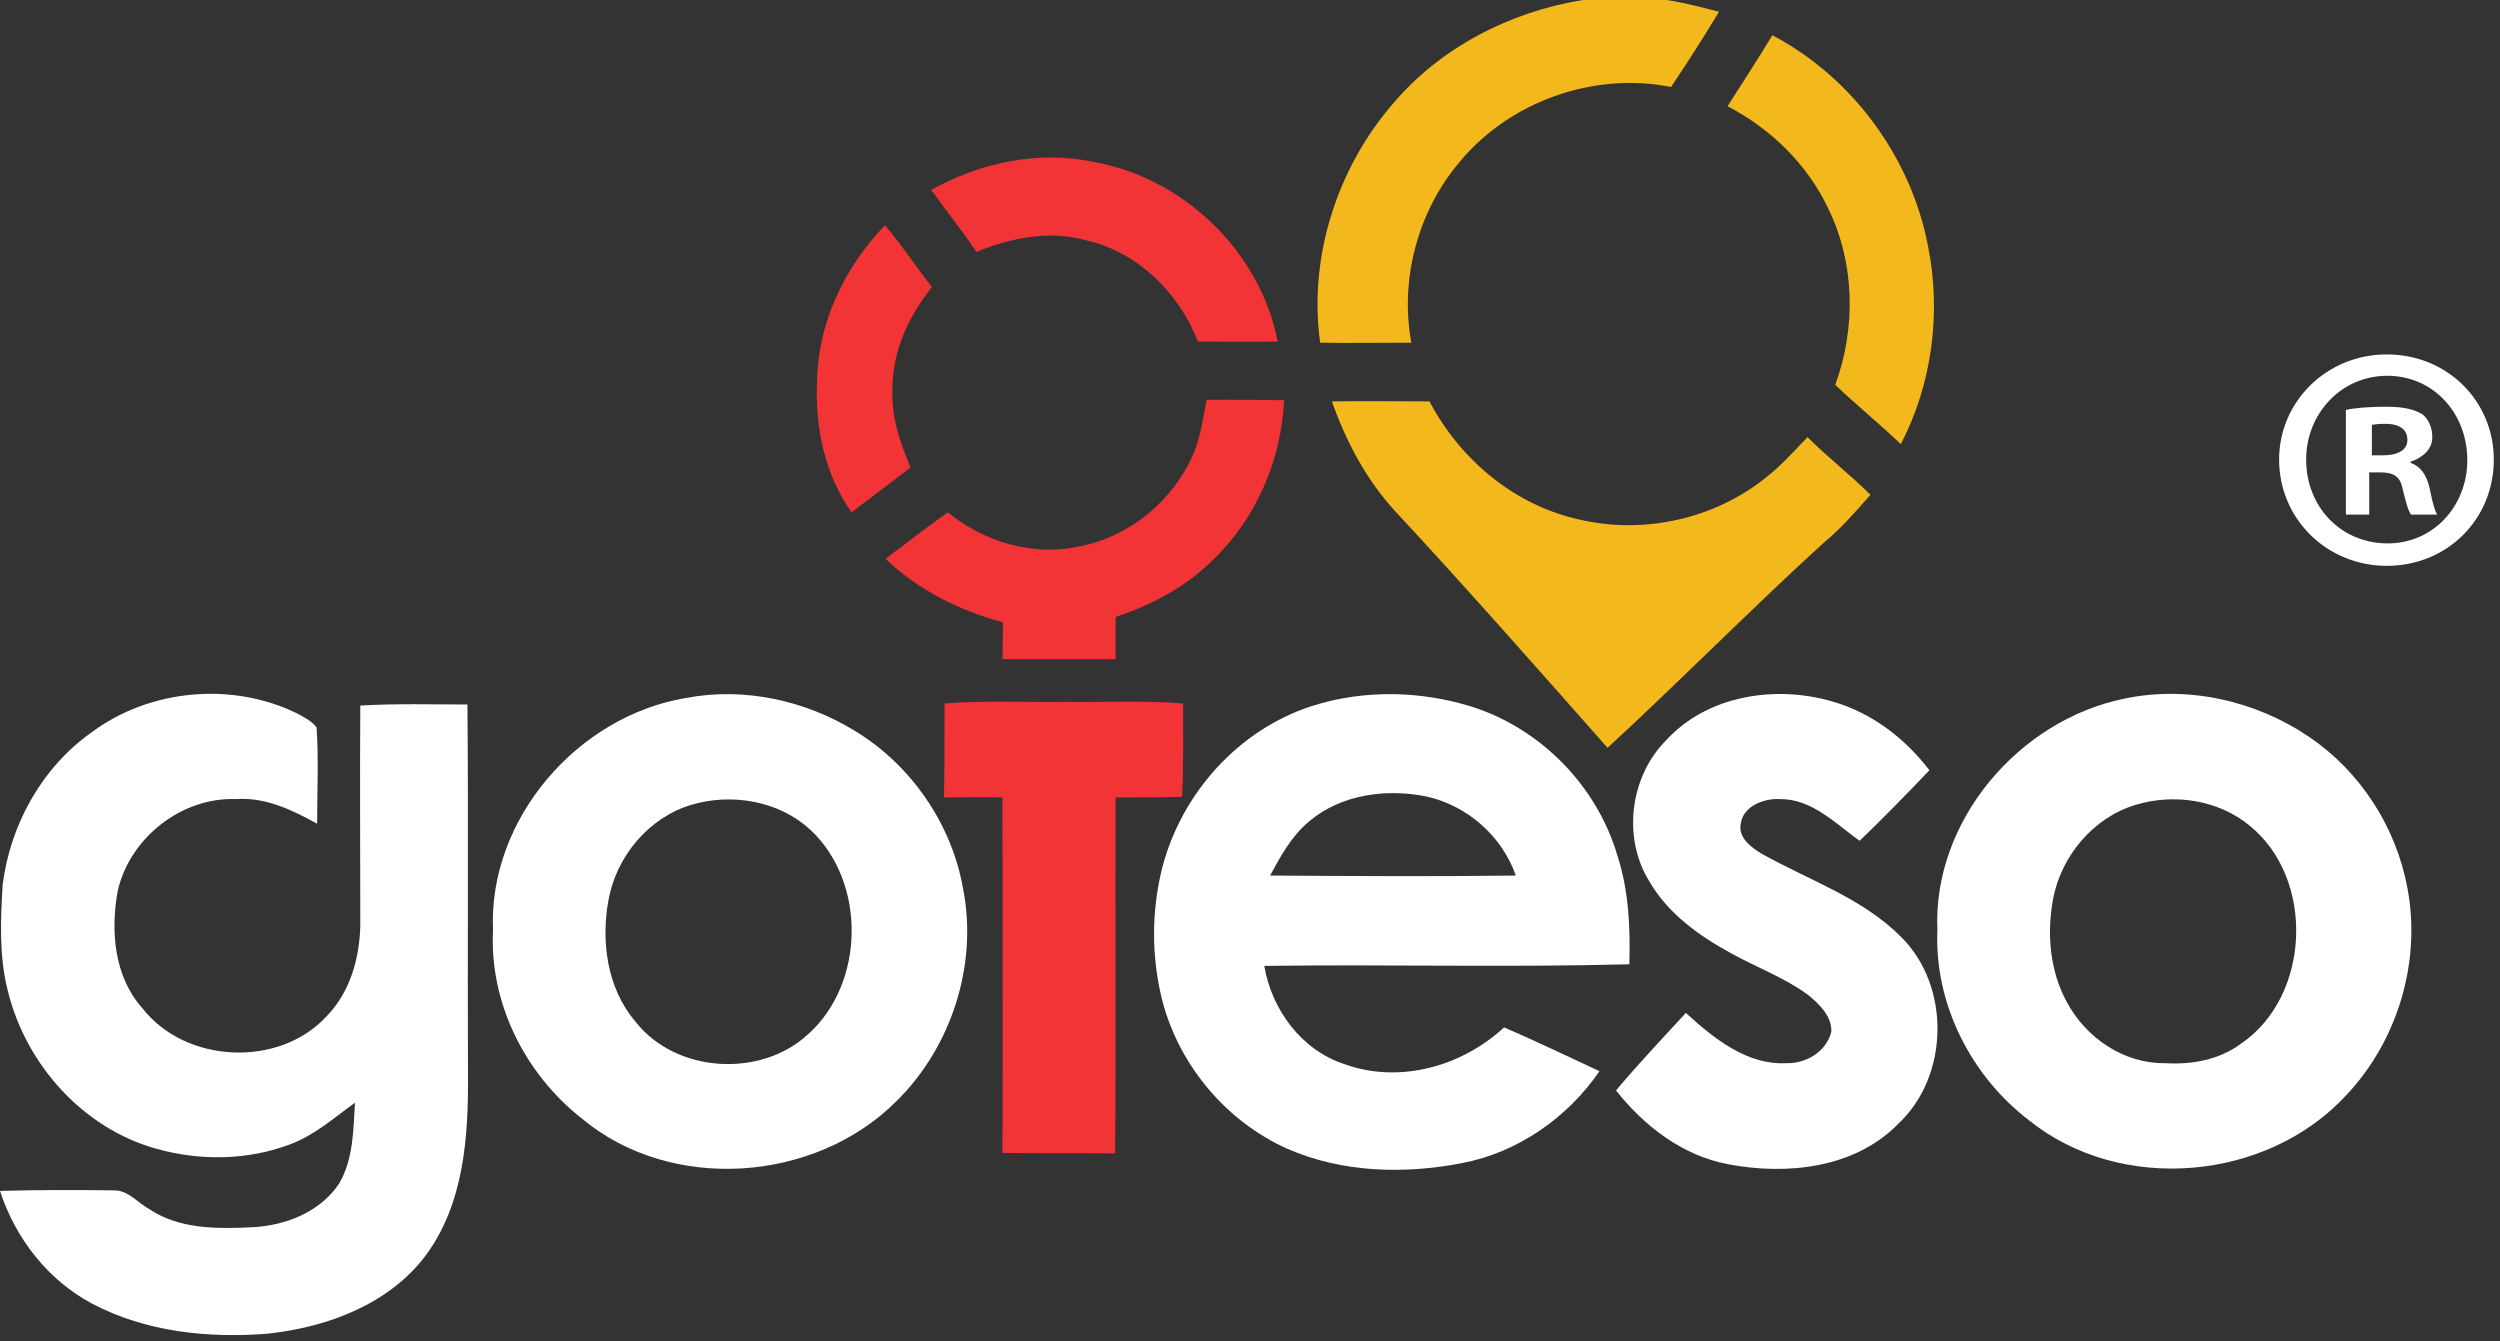 <?xml version="1.0" encoding="UTF-8"?>
<svg width="261px" height="140px" viewBox="0 0 261 140" version="1.1" xmlns="http://www.w3.org/2000/svg" xmlns:xlink="http://www.w3.org/1999/xlink">
    <rect x="0" y="0" width="261" height="140" fill="#333333" stroke="none"/>
    <!-- Generator: Sketch 49.2 (51160) - http://www.bohemiancoding.com/sketch -->
    <title>Group 5</title>
    <desc>Created with Sketch.</desc>
    <defs></defs>
    <g id="Page-1" stroke="none" stroke-width="1" fill="none" fill-rule="evenodd">
        <g id="Artboard-Copy-20" transform="translate(-229, -41)" fill-rule="nonzero">
            <g id="Group-5" transform="translate(229, 41)">
                <g id="svg_raw-copy-6">
                    <g id="_x23_f3b81cff" transform="translate(137.505, 0)" fill="#F3B81C">
                        <path d="M27.764,0 L36.504,0 C38.341,0.279 40.178,0.78 41.959,1.226 C40.345,3.901 38.675,6.52 36.949,9.083 C28.878,7.467 20.082,10.588 14.85,16.941 C10.508,22.068 8.615,29.201 9.84,35.776 C6.667,35.776 3.494,35.832 0.321,35.776 C-0.904,26.916 2.046,17.665 7.836,10.922 C12.79,5.015 20.082,1.226 27.764,0 Z" id="Shape"></path>
                        <path d="M47.526,3.678 C55.876,8.08 61.999,16.383 63.78,25.69 C65.172,32.6 64.226,40.067 60.941,46.364 C58.715,44.247 56.321,42.296 54.094,40.179 C56.265,34.272 56.154,27.473 53.371,21.789 C51.2,17.164 47.359,13.43 42.85,11.09 C44.409,8.638 46.023,6.186 47.526,3.678 Z" id="Shape"></path>
                        <path d="M1.545,41.906 C4.941,41.85 8.337,41.906 11.732,41.906 C14.961,48.036 20.695,52.828 27.542,54.277 C34.166,55.782 41.403,54.166 46.691,49.986 C48.361,48.705 49.752,47.144 51.2,45.64 C53.315,47.757 55.653,49.541 57.768,51.658 C56.21,53.441 54.651,55.225 52.814,56.729 C45.188,63.695 37.951,71.051 30.325,78.072 C22.977,69.769 15.629,61.41 8.114,53.33 C5.108,50.042 2.993,46.03 1.545,41.906 Z" id="Shape"></path>
                    </g>
                    <g id="_x23_f23436ff" transform="translate(85.132, 16.445)" fill="#F23436">
                        <path d="M12.092,3.386 C17.14,0.544 23.186,-0.738 28.9,0.432 C38.33,2.048 46.428,9.739 48.259,19.213 C45.485,19.268 42.712,19.213 39.938,19.213 C37.941,14.086 33.559,9.795 28.179,8.624 C24.351,7.565 20.413,8.401 16.807,9.85 C15.31,7.621 13.646,5.559 12.092,3.386 Z" id="Shape"></path>
                        <path d="M0.166,23.448 C0.222,17.318 3.051,11.411 7.267,7.064 C8.986,9.126 10.484,11.355 12.148,13.528 C9.763,16.538 8.043,20.16 8.043,24.061 C7.877,26.959 8.82,29.745 9.929,32.365 C7.877,33.925 5.824,35.485 3.772,37.046 C0.998,33.145 -0.055,28.185 0.166,23.448 Z" id="Shape"></path>
                        <path d="M40.826,25.287 C43.544,25.287 46.262,25.287 48.924,25.343 C48.647,31.64 45.929,37.882 41.325,42.173 C38.552,44.904 35.001,46.743 31.34,47.969 C31.34,49.418 31.34,50.866 31.34,52.371 C27.402,52.371 23.464,52.371 19.525,52.371 C19.525,51.089 19.581,49.808 19.581,48.526 C15.032,47.3 10.761,45.182 7.322,41.894 C9.485,40.278 11.593,38.606 13.812,37.046 C17.584,40.111 22.687,41.671 27.513,40.612 C32.783,39.609 37.387,35.82 39.494,30.86 C40.216,29.077 40.493,27.182 40.826,25.287 Z" id="Shape"></path>
                        <path d="M13.479,56.997 C17.695,56.662 21.855,56.885 26.071,56.829 C30.176,56.885 34.28,56.662 38.385,56.997 C38.385,60.229 38.441,63.517 38.274,66.749 C35.944,66.805 33.615,66.805 31.34,66.805 C31.285,79.177 31.396,91.604 31.285,103.976 C27.347,103.92 23.464,103.976 19.525,103.92 C19.581,91.548 19.525,79.177 19.525,66.805 C17.473,66.749 15.476,66.805 13.424,66.805 C13.479,63.573 13.479,60.285 13.479,56.997 Z" id="Shape"></path>
                    </g>
                    <g id="_x23_000000ff" transform="translate(0, 72.272)" fill="#FFFFFF">
                        <path d="M9.571,4.179 C15.636,-0.341 24.261,-1.123 31.05,2.226 C31.773,2.616 32.552,3.007 33.053,3.677 C33.275,7.025 33.108,10.373 33.108,13.722 C30.493,12.271 27.655,10.931 24.651,11.155 C18.975,10.931 13.578,15.173 12.298,20.697 C11.519,24.883 11.908,29.682 14.857,32.975 C19.365,38.779 29.158,39.225 34.11,33.812 C36.558,31.301 37.56,27.729 37.616,24.269 C37.616,16.624 37.56,9.034 37.616,1.389 C41.344,1.165 45.072,1.277 48.8,1.277 C48.911,14.112 48.8,27.004 48.856,39.839 C48.911,46.312 48.466,53.288 44.515,58.701 C40.676,63.891 34.166,66.291 27.989,66.96 C21.757,67.463 15.247,66.793 9.627,63.835 C5.009,61.38 1.614,57.027 0.001,52.06 C3.951,51.949 7.902,51.949 11.853,52.004 C13.355,51.949 14.357,53.288 15.581,53.958 C18.752,56.078 22.703,56.022 26.32,55.855 C29.826,55.688 33.498,54.237 35.446,51.223 C36.892,48.712 36.892,45.643 37.059,42.852 C34.889,44.415 32.83,46.256 30.271,47.205 C25.819,48.879 20.867,48.935 16.304,47.652 C8.681,45.531 2.727,38.89 0.835,31.245 C-0.111,27.617 0.056,23.767 0.279,20.084 C1.058,13.889 4.341,7.862 9.571,4.179 Z" id="Shape"></path>
                        <path d="M71.558,0.607 C77.623,-0.565 84.078,0.831 89.308,4.067 C95.151,7.639 99.38,13.778 100.548,20.53 C102.106,28.454 99.324,37.049 93.593,42.685 C85.08,51.223 70,52.283 60.708,44.471 C54.809,39.839 51.081,32.417 51.471,24.827 C50.97,13.275 60.263,2.505 71.558,0.607 Z M72.115,11.769 C67.719,13.108 64.38,17.126 63.545,21.59 C62.711,25.999 63.379,30.91 66.328,34.37 C70.557,39.783 79.404,40.285 84.356,35.709 C90.31,30.408 90.477,19.805 84.579,14.336 C81.296,11.322 76.343,10.485 72.115,11.769 Z" id="Shape"></path>
                        <path d="M136.939,1.444 C142.337,-0.285 148.235,-0.174 153.632,1.5 C160.866,3.788 166.764,9.815 168.879,17.126 C170.047,20.753 170.214,24.604 170.103,28.399 C157.416,28.733 144.729,28.399 131.987,28.566 C132.766,33.142 135.882,37.383 140.389,38.834 C146.12,40.899 152.631,39.058 157.027,34.984 C160.365,36.435 163.648,37.997 166.987,39.56 C163.648,44.415 158.473,48.042 152.631,49.158 C146.566,50.33 140.111,50.163 134.38,47.652 C128.036,44.806 123.14,39.002 121.359,32.249 C120.191,27.673 120.191,22.818 121.359,18.242 C123.418,10.429 129.372,3.9 136.939,1.444 Z M136.717,13.443 C134.88,14.949 133.712,17.07 132.599,19.135 C141.168,19.191 149.682,19.247 158.251,19.135 C156.804,15.005 153.187,11.824 148.903,10.876 C144.729,10.039 140.055,10.652 136.717,13.443 Z" id="Shape"></path>
                        <path d="M173.942,5.016 C178.282,0.273 185.46,-0.788 191.414,0.998 C195.421,2.17 198.871,4.793 201.43,8.141 C199.037,10.652 196.645,13.108 194.141,15.508 C191.637,13.722 189.189,11.155 185.906,11.155 C184.236,11.043 182.011,11.824 181.732,13.722 C181.454,15.173 182.79,16.177 183.902,16.847 C188.855,19.637 194.475,21.479 198.537,25.608 C203.656,30.742 203.489,40.062 198.203,45.029 C193.64,49.716 186.518,50.442 180.397,49.27 C175.667,48.377 171.661,45.308 168.712,41.569 C171.049,38.779 173.553,36.156 176.001,33.477 C178.894,36.1 182.344,38.946 186.518,38.723 C188.576,38.779 190.691,37.495 191.192,35.43 C191.247,33.812 189.912,32.528 188.743,31.58 C186.295,29.794 183.402,28.733 180.786,27.283 C177.392,25.441 174.109,23.097 172.162,19.693 C169.379,15.173 170.158,8.811 173.942,5.016 Z" id="Shape"></path>
                        <path d="M221.796,0.663 C228.417,-0.732 235.54,0.886 241.104,4.681 C246.446,8.309 250.174,14.112 251.342,20.474 C252.789,28.175 250.285,36.435 244.943,42.071 C236.652,51.056 221.406,52.395 211.835,44.694 C205.77,40.062 201.931,32.528 202.265,24.827 C201.764,13.443 210.778,2.895 221.796,0.663 Z M222.909,11.769 C218.513,13.108 215.174,17.126 214.339,21.59 C213.672,25.218 214.006,29.124 215.786,32.361 C217.789,36.1 221.74,38.779 226.025,38.723 C228.807,38.89 231.645,38.388 233.926,36.714 C241.271,31.747 241.716,19.414 234.816,13.889 C231.533,11.21 226.915,10.541 222.909,11.769 Z" id="Shape"></path>
                    </g>
                    <path d="M260.353,47.981 C260.353,54.224 255.483,59.073 249.174,59.073 C242.92,59.073 237.939,54.168 237.939,47.981 C237.939,41.906 242.92,37.002 249.174,37.002 C255.538,37.002 260.353,41.906 260.353,47.981 Z M240.761,47.981 C240.761,52.886 244.359,56.732 249.285,56.732 C254.044,56.732 257.586,52.83 257.586,48.037 C257.586,43.132 254.044,39.231 249.229,39.231 C244.414,39.231 240.761,43.188 240.761,47.981 Z M247.458,53.722 L244.912,53.722 L244.912,42.798 C245.909,42.575 247.292,42.464 249.118,42.464 C251.166,42.464 252.107,42.798 252.882,43.244 C253.491,43.69 253.933,44.582 253.933,45.64 C253.933,46.867 252.993,47.758 251.664,48.204 L251.664,48.316 C252.716,48.706 253.325,49.542 253.657,50.991 C253.989,52.663 254.21,53.332 254.432,53.722 L251.72,53.722 C251.388,53.332 251.166,52.329 250.834,51.047 C250.613,49.821 249.949,49.319 248.565,49.319 L247.347,49.319 L247.347,53.722 L247.458,53.722 Z M247.569,47.535 L248.786,47.535 C250.17,47.535 251.332,47.09 251.332,45.919 C251.332,44.916 250.613,44.247 249.008,44.247 C248.344,44.247 247.901,44.303 247.624,44.359 L247.624,47.535 L247.569,47.535 Z" id="Shape" fill="#FFFFFF"></path>
                </g>
            </g>
        </g>
    </g>
</svg>